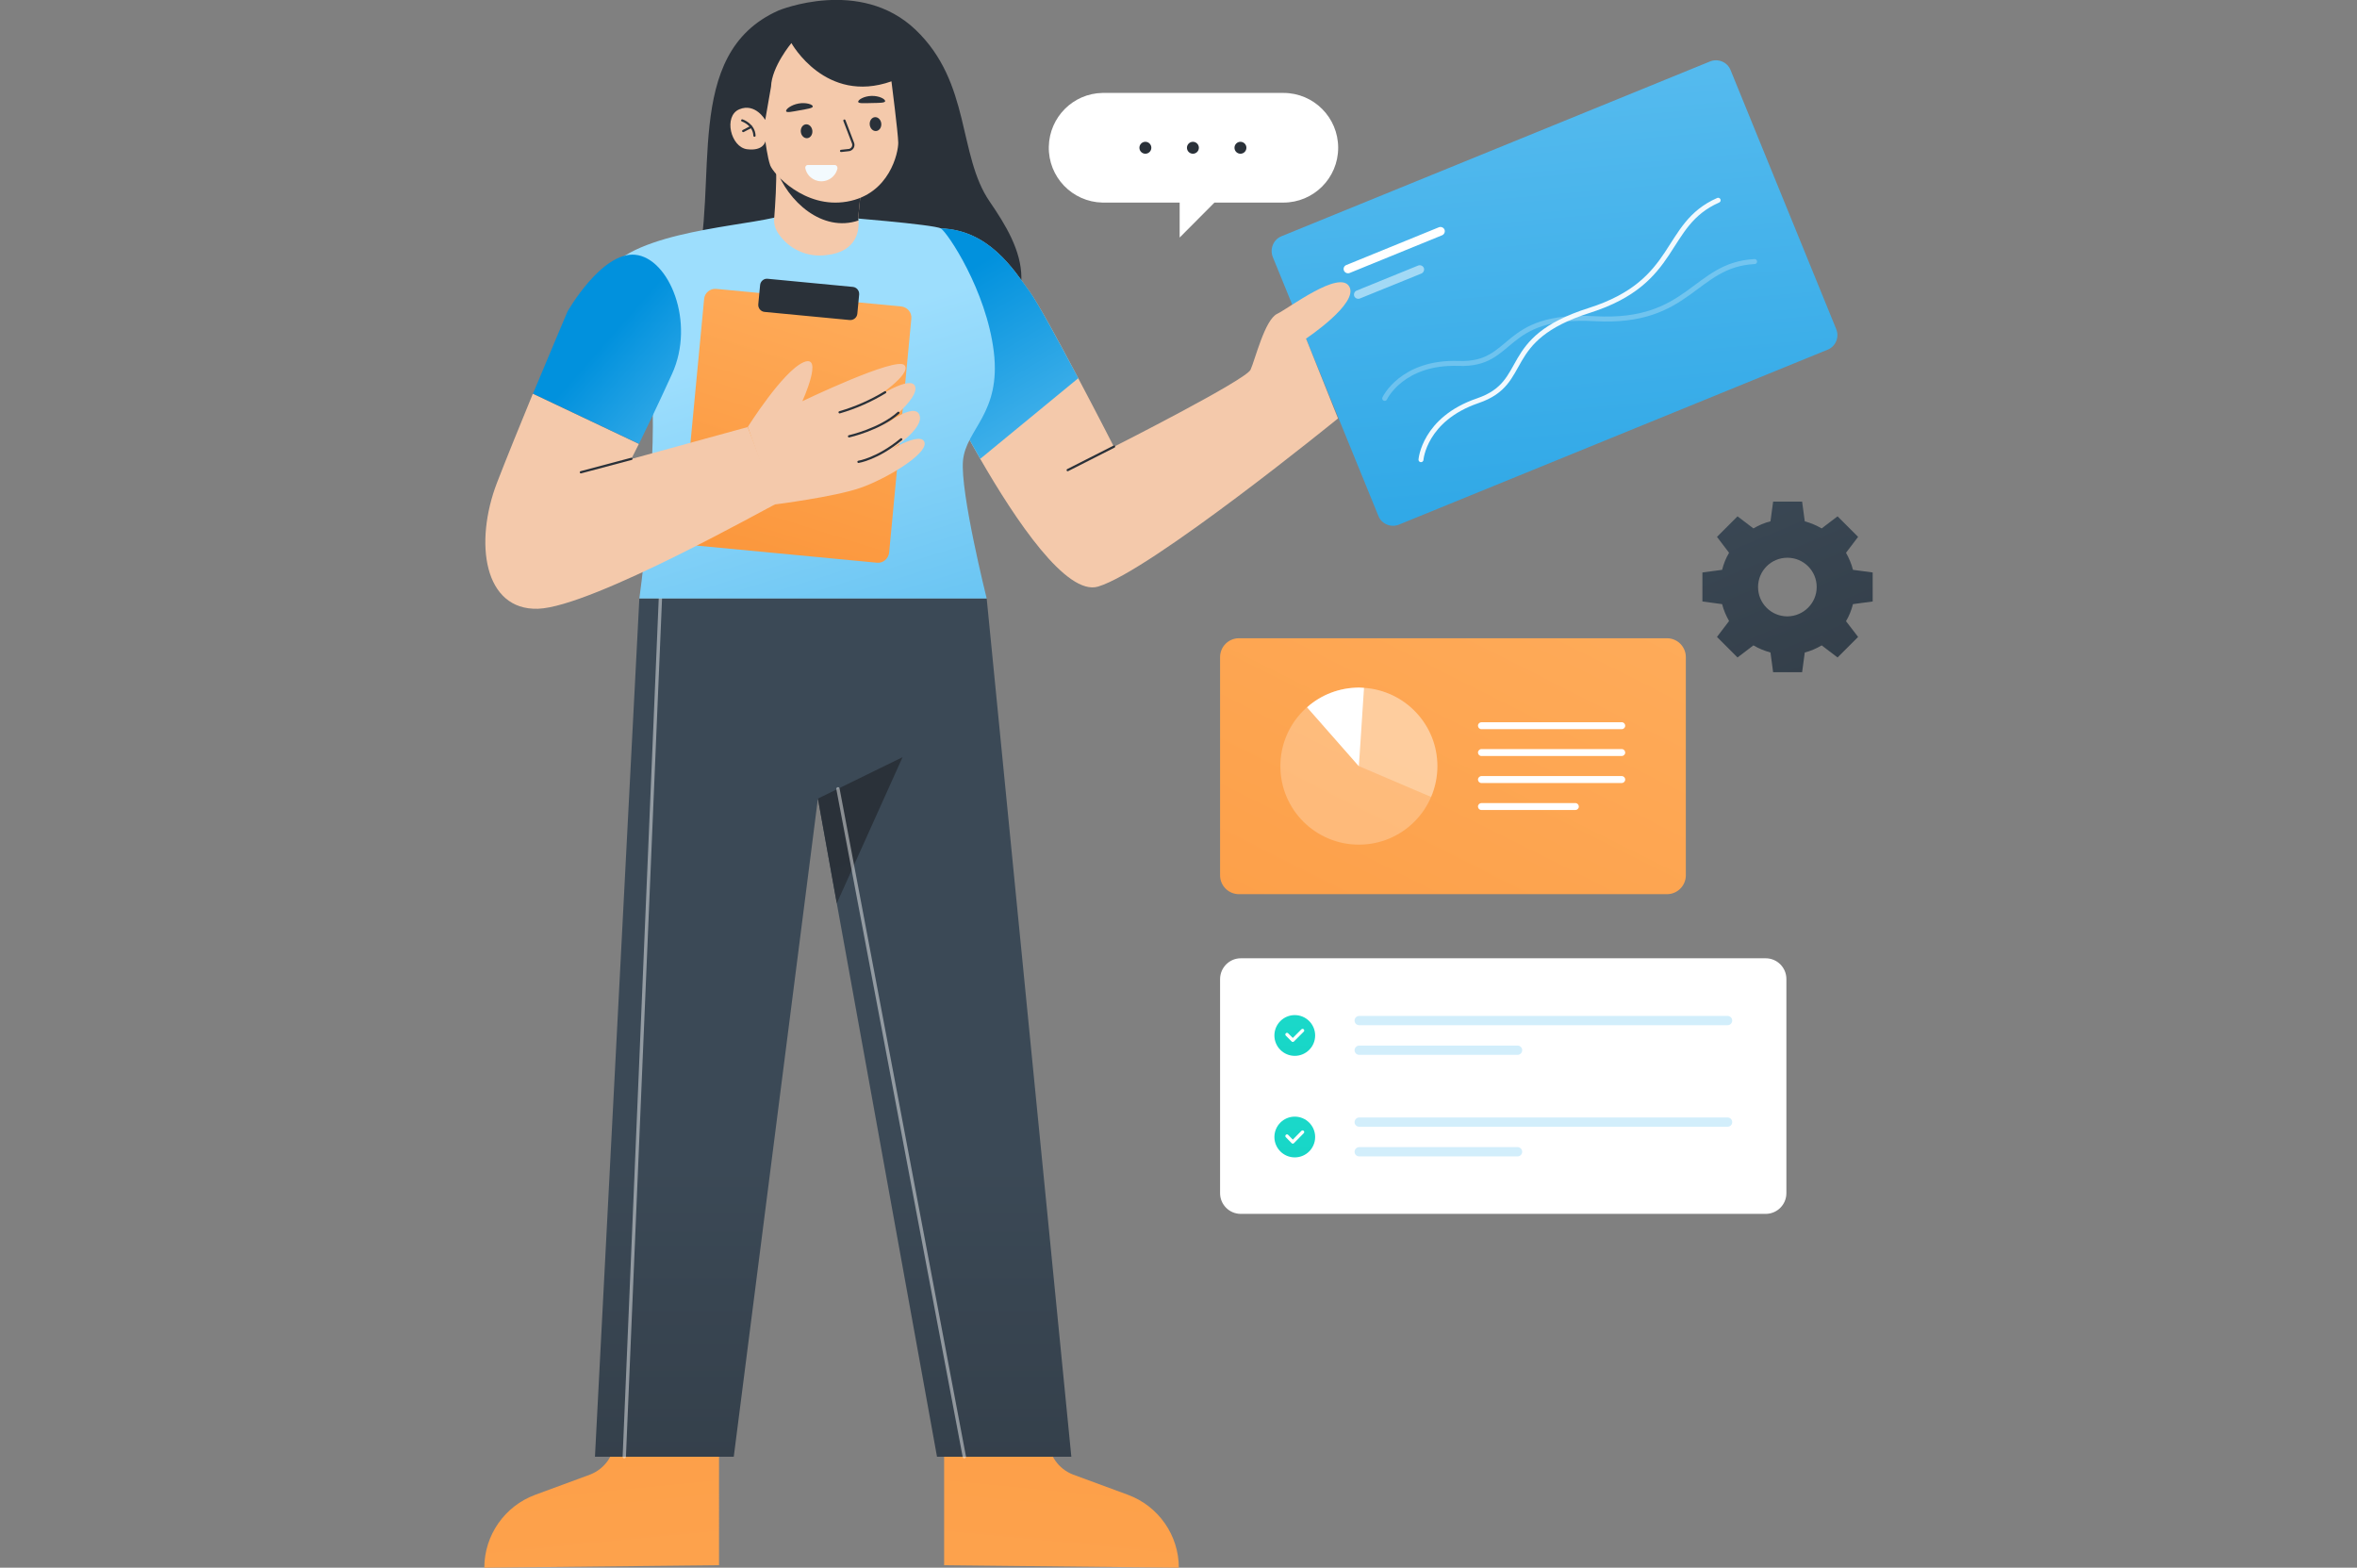 <?xml version="1.0" encoding="utf-8"?>
<!-- Generator: Adobe Illustrator 26.3.1, SVG Export Plug-In . SVG Version: 6.00 Build 0)  -->
<svg version="1.1" id="Ebene_1" xmlns="http://www.w3.org/2000/svg" xmlns:xlink="http://www.w3.org/1999/xlink" x="0px" y="0px"
	 viewBox="0 0 1423 946.4" style="enable-background:new 0 0 1423 946.4;" xml:space="preserve">
<rect x="0" y="0" width="1423" height="946.4" fill="#808080" stroke="none"/>
<style type="text/css">
	.st0{fill:url(#SVGID_1_);}
	.st1{fill:#FFFFFF;}
	.st2{opacity:0.5;fill:#FFFFFF;enable-background:new    ;}
	.st3{fill:none;stroke:#F1F9FE;stroke-width:3;stroke-linecap:round;stroke-linejoin:round;}
	
		.st4{opacity:0.25;fill:none;stroke:#FFFFFF;stroke-width:3;stroke-linecap:round;stroke-linejoin:round;enable-background:new    ;}
	.st5{fill:url(#SVGID_00000091719042112992497830000005413784785128395163_);}
	.st6{fill:url(#SVGID_00000158001886043548207660000013245357983896336259_);}
	.st7{fill:url(#SVGID_00000096039203179346777880000003856420876063943866_);}
	
		.st8{opacity:0.45;fill:none;stroke:#FFFFFF;stroke-width:2;stroke-linecap:round;stroke-linejoin:round;enable-background:new    ;}
	.st9{fill:url(#SVGID_00000052061998555107523450000008917968819844181158_);}
	.st10{fill:#2A3139;}
	.st11{fill:#F4C9AB;}
	.st12{fill:none;stroke:#2A3139;stroke-width:1.35;stroke-linecap:round;stroke-linejoin:round;}
	.st13{fill:url(#SVGID_00000150094964252868711960000004116793747482453651_);}
	.st14{fill:url(#SVGID_00000119111846509321511110000016362029173158843820_);}
	.st15{fill:url(#SVGID_00000039107967115220204990000004057169870839293857_);}
	.st16{fill:#F3FAFE;}
	.st17{fill:url(#SVGID_00000026844626113661003310000011887430435591651975_);}
	.st18{fill:url(#SVGID_00000093889124976988391250000010247006814117773491_);}
	.st19{opacity:0.25;fill:#FFFFFF;enable-background:new    ;}
	.st20{fill:url(#SVGID_00000109739360766999545400000015457888975518974600_);}
	.st21{fill:none;stroke:#FFFFFF;stroke-width:2;stroke-linecap:round;stroke-linejoin:round;}
	.st22{fill:#D2EEFB;}
	.st23{fill:url(#SVGID_00000074429679035843983830000005988140979885335174_);}
	.st24{fill:url(#SVGID_00000158001156447173366120000002459547671391035324_);}
</style>
<g>
	<g id="Layer_3">
		
			<linearGradient id="SVGID_1_" gradientUnits="userSpaceOnUse" x1="1196.045" y1="1146.638" x2="866.874" y2="83.476" gradientTransform="matrix(0.926 -0.378 -0.378 -0.926 207.959 1048.324)">
			<stop  offset="0" style="stop-color:#9DDEFD"/>
			<stop  offset="1" style="stop-color:#0191DD"/>
		</linearGradient>
		<path class="st0" d="M773.7,142.6l258.7-105.5c4.9-2,10.5,0.4,12.4,5.2l63.8,156.4c2,4.9-0.4,10.5-5.2,12.4L844.6,316.7
			c-4.9,2-10.5-0.4-12.4-5.2l-63.8-156.4C766.5,150.2,768.8,144.6,773.7,142.6z"/>
		<path class="st1" d="M812.8,160l55.9-22.8c1.3-0.5,2.8,0.1,3.4,1.4v0c0.5,1.3-0.1,2.8-1.4,3.4l-55.9,22.8
			c-1.3,0.5-2.8-0.1-3.4-1.4v0C810.8,162,811.5,160.5,812.8,160z"/>
		<path class="st2" d="M819.1,175.4l37.1-15.1c1.3-0.5,2.8,0.1,3.4,1.4v0c0.5,1.3-0.1,2.8-1.4,3.4L821,180.2
			c-1.3,0.5-2.8-0.1-3.4-1.4v0C817.1,177.4,817.8,175.9,819.1,175.4z"/>
		<path class="st3" d="M857.9,277.5c0,0,1.8-24.5,34.3-35.6c32.5-11.1,12.5-37.1,67.3-54.5c54.8-17.4,44.2-51.7,77.8-66.5"/>
		<path class="st4" d="M836,240.5c0,0,10.4-22.3,44.7-21.1c34.4,1.2,24.9-30.2,82.3-27s59.7-32.6,96.3-34.5"/>
		
			<linearGradient id="SVGID_00000064318341940491707090000010808220601507629240_" gradientUnits="userSpaceOnUse" x1="333.833" y1="362.529" x2="407.434" y2="-391.902" gradientTransform="matrix(1 0 0 -1 0 946)">
			<stop  offset="0" style="stop-color:#FB963B"/>
			<stop  offset="1" style="stop-color:#FFAF5F"/>
		</linearGradient>
		<path style="fill:url(#SVGID_00000064318341940491707090000010808220601507629240_);" d="M371.1,837.6v31.1
			c0,9.6-6,18.1-14.9,21.5l-33.1,12.2c-18.4,6.8-30.7,24.4-30.7,44l0,0l141.7-1.5V824.6"/>
		
			<linearGradient id="SVGID_00000055696132998838794510000012826234518674862505_" gradientUnits="userSpaceOnUse" x1="-552.76" y1="362.529" x2="-479.146" y2="-391.902" gradientTransform="matrix(-1 0 0 -1 117.55 946)">
			<stop  offset="0" style="stop-color:#FB963B"/>
			<stop  offset="1" style="stop-color:#FFAF5F"/>
		</linearGradient>
		<path style="fill:url(#SVGID_00000055696132998838794510000012826234518674862505_);" d="M633,837.6v31.1c0,9.6,6,18.1,14.9,21.5
			l33.1,12.2c18.4,6.8,30.7,24.4,30.7,44l0,0L570,944.9V824.6"/>
		
			<linearGradient id="SVGID_00000009565166647026070200000014157463756930243476_" gradientUnits="userSpaceOnUse" x1="503.007" y1="243.584" x2="503.007" y2="-230.268" gradientTransform="matrix(1 0 0 -1 0 946)">
			<stop  offset="0" style="stop-color:#3B4956"/>
			<stop  offset="1" style="stop-color:#2A3139"/>
		</linearGradient>
		<polygon style="fill:url(#SVGID_00000009565166647026070200000014157463756930243476_);" points="646.8,879.4 565.7,879.4 
			505.2,545.3 493.8,482.1 443,879.4 359.2,879.4 386,361.3 595.7,361.3 		"/>
		<line class="st8" x1="398.7" y1="361.3" x2="376.9" y2="879.4"/>
		
			<linearGradient id="SVGID_00000142877424703680423560000007488889709740757904_" gradientUnits="userSpaceOnUse" x1="605.837" y1="257.578" x2="528.658" y2="436.484" gradientTransform="matrix(1 0 0 -1 0 946)">
			<stop  offset="0" style="stop-color:#3B4956"/>
			<stop  offset="1" style="stop-color:#2A3139"/>
		</linearGradient>
		<polygon style="fill:url(#SVGID_00000142877424703680423560000007488889709740757904_);" points="544.9,457.1 505.2,545.3 
			493.8,482.1 		"/>
		<line class="st8" x1="505.9" y1="476.2" x2="582.2" y2="879.4"/>
		<path class="st10" d="M470.1,6.3c-59.3,26.3-35.1,105-50.6,160.1c-15.6,55,105.4,85.4,160.5,51.3s36.8-67.9,17.5-96
			S586.3,50,552.8,18S470.1,6.3,470.1,6.3z"/>
		<path class="st11" d="M788.5,204.4l19.3,48.2c0,0-113.1,92-144.8,101.5c-19.1,5.8-49.8-40-71.2-77.1c-14-24.4-23.9-45-23.9-45
			v-94.1c29.1,1,43.8,24.5,53.7,38.1c5,6.9,17.9,30.5,29.4,52.4c11.4,21.5,21.5,41.3,21.5,41.3s79.7-40.3,82.5-46.5
			s8.6-30.1,16-33.7s37.7-26.8,43.6-16.5C820.5,183.1,788.5,204.4,788.5,204.4z"/>
		<line class="st12" x1="672.6" y1="269.6" x2="644.6" y2="283.8"/>
		
			<linearGradient id="SVGID_00000167368719852341257640000010911496107697168817_" gradientUnits="userSpaceOnUse" x1="706.482" y1="552.339" x2="573.079" y2="776.219" gradientTransform="matrix(1 0 0 -1 0 946)">
			<stop  offset="0" style="stop-color:#9DDEFD"/>
			<stop  offset="1" style="stop-color:#0191DD"/>
		</linearGradient>
		<path style="fill:url(#SVGID_00000167368719852341257640000010911496107697168817_);" d="M651,228.3L591.8,277
			c-14-24.4-23.9-45-23.9-45v-94.2c29.1,1,43.8,24.5,53.7,38.1C626.6,182.8,639.4,206.5,651,228.3z"/>
		
			<linearGradient id="SVGID_00000005958169473208592160000008601749521730751413_" gradientUnits="userSpaceOnUse" x1="498.927" y1="676.438" x2="610.411" y2="125.975" gradientTransform="matrix(0.995 -0.103 -0.103 -0.995 42.544 932.11)">
			<stop  offset="0" style="stop-color:#9DDEFD"/>
			<stop  offset="1" style="stop-color:#0191DD"/>
		</linearGradient>
		<path style="fill:url(#SVGID_00000005958169473208592160000008601749521730751413_);" d="M474.8,129.1
			c-14.7,6.9-81.6,8.4-105,30.9c-23.4,22.4-16.4,75.2,24.3,88.2c0.9,48.5-8.1,113.1-8.1,113.1h209.7c0,0-16.1-64.3-14.3-83.3
			c1.8-19,23.1-28.4,18.6-65.6c-4.5-37.2-28-72.1-32-74.5s-62.1-7-62.1-7L474.8,129.1z"/>
		
			<linearGradient id="SVGID_00000044166429194745947980000006774256066897358747_" gradientUnits="userSpaceOnUse" x1="450.139" y1="633.177" x2="493.581" y2="837.673" gradientTransform="matrix(0.996 9.462957e-02 9.462957e-02 -0.996 -55.352 934.92)">
			<stop  offset="0" style="stop-color:#FB963B"/>
			<stop  offset="1" style="stop-color:#FFAF5F"/>
		</linearGradient>
		<path style="fill:url(#SVGID_00000044166429194745947980000006774256066897358747_);" d="M432.5,174.4L544.1,185
			c3.7,0.4,6.5,3.7,6.1,7.4l-13.4,141.2c-0.4,3.7-3.7,6.5-7.4,6.1l-111.6-10.6c-3.7-0.4-6.5-3.7-6.1-7.4l13.4-141.2
			C425.4,176.8,428.8,174,432.5,174.4z"/>
		<path class="st10" d="M463.5,168.3l51.4,4.9c2.3,0.2,4,2.3,3.8,4.6l-1.1,11.6c-0.2,2.3-2.3,4-4.6,3.8l-51.4-4.9
			c-2.3-0.2-4-2.3-3.8-4.6l1.1-11.6C459.1,169.8,461.2,168,463.5,168.3z"/>
		<path class="st11" d="M518.1,131.7c0.1,0.5,0.1,0.9,0.2,1.4c0.4,4.6,0,18.9-19.5,20.9c-11.3,1.5-22.4-3.5-28.8-12.9
			c-1.9-2.7-2.9-5.9-2.6-9.2c0.6-7.6,1.6-23.3,1.1-30.3c0-0.7-0.1-1.3-0.2-1.8l52,9.9L518.1,131.7z"/>
		<path class="st10" d="M518.1,131.7c0.1,0.5,0.1,0.9,0.2,1.4c-21.7,7.4-42.8-11.4-49.8-31.5c0-0.7-0.1-1.3-0.2-1.8l52,9.9
			L518.1,131.7z"/>
		<path class="st11" d="M538.2,49.1c0,0,4,31.2,4.1,37c0.1,5.8-5.1,31.1-30.9,35.6s-44.7-17.1-46.4-21.9c-1.7-4.8-2.9-14.5-2.9-14.5
			s-1,6-11,4.8c-10-1.2-14.4-20-4.8-24.1c9.7-4.1,15.7,6.4,15.7,6.4l3.5-20.1c0.4-12.1,12.3-26.3,12.3-26.3S498.4,63.2,538.2,49.1z"
			/>
		<path class="st16" d="M503.9,99.6c1,0,1.7,0.8,1.7,1.8c0,0.1,0,0.2,0,0.3c-1.2,5.3-6.5,8.7-11.9,7.5c-3.8-0.9-6.7-3.8-7.5-7.6
			c-0.2-0.9,0.4-1.9,1.3-2c0.1,0,0.2,0,0.4,0L503.9,99.6z"/>
		<path class="st12" d="M455.5,81.9c-0.3-6.9-7.4-9.2-7.4-9.2"/>
		<line class="st12" x1="453.5" y1="76.6" x2="448.7" y2="79.1"/>
		<path class="st12" d="M509.8,72.8l5.2,13.6c0.6,1.6-0.2,3.4-1.8,4c-0.2,0.1-0.5,0.2-0.8,0.2l-4.6,0.5"/>
		
			<ellipse transform="matrix(0.995 -0.103 0.103 0.995 -4.921 54.616)" class="st10" cx="528.4" cy="75.1" rx="3.5" ry="4.2"/>
		
			<ellipse transform="matrix(0.995 -0.103 0.103 0.995 -5.58 50.371)" class="st10" cx="486.8" cy="79.4" rx="3.5" ry="4.2"/>
		<path class="st10" d="M474.6,67.1c0.2,1.1,3.8,0.3,8.2-0.5c4.4-0.8,8.1-1.3,7.9-2.4c-0.1-1.2-4.2-2.5-8.6-1.7
			S474.3,65.9,474.6,67.1z"/>
		<path class="st10" d="M534.4,61c0,1.2-3.6,1.1-8.1,1.2c-4.5,0.1-8.2,0.4-8.2-0.8c0-1.2,3.6-3.4,8.1-3.5S534.3,59.7,534.4,61z"/>
		<path class="st11" d="M468,304.5c-1.3,0.1-110.5,62-143.2,63s-38.7-39.9-24.7-76.2c5.8-15,14-35.1,21.6-53.6l64,30.3
			c-2.9,5.9-4.6,9.1-4.6,9.1l70.3-19.3C451.5,257.7,469.3,304.4,468,304.5z"/>
		<path class="st11" d="M451.5,257.7c0,0,21-33.5,33.6-39c12.5-5.4-0.7,23.5-0.7,23.5s56.4-27.1,61.6-21.8
			c5.2,5.3-18.9,20.8-18.9,20.8s22.9-15.4,25.4-7.9s-19.3,23.8-19.3,23.8s18.9-14.7,21.9-6.6c3.1,8.1-16.4,20.4-16.4,20.4
			s18.1-10.6,19.5-3.6c1.4,7-23.3,21.9-39,27.3c-15.7,5.4-51.2,9.9-51.2,9.9L451.5,257.7z"/>
		<path class="st12" d="M534.4,236.8c-8.6,5.2-17.8,9.3-27.5,12.1"/>
		<path class="st12" d="M542.4,249.2c-11,10-29.8,14.2-29.8,14.2"/>
		<path class="st12" d="M544.1,265.2c-14.4,11.9-25.8,13.6-25.8,13.6"/>
		
			<linearGradient id="SVGID_00000017505590905895087140000007369335321996209047_" gradientUnits="userSpaceOnUse" x1="529.968" y1="545.482" x2="396.776" y2="689.581" gradientTransform="matrix(0.995 -0.103 -0.103 -0.995 42.544 932.11)">
			<stop  offset="0" style="stop-color:#9DDEFD"/>
			<stop  offset="1" style="stop-color:#0191DD"/>
		</linearGradient>
		<path style="fill:url(#SVGID_00000017505590905895087140000007369335321996209047_);" d="M405.7,225.8
			c-8.5,18.7-15.6,33.3-19.9,42.1l0,0l-64-30.3c11-26.4,20.8-49.5,20.8-49.5s20.5-36.2,40.9-34.3C404,155.8,420,194.6,405.7,225.8z"
			/>
		<line class="st12" x1="381.2" y1="277" x2="350.7" y2="285.1"/>
		<path class="st1" d="M807.9,89.2c0,18.3-14.8,33.1-33.1,33.1h-41.6l-21,21.1v-21.1h-46.6c-18.3-0.4-32.8-15.5-32.4-33.8
			c0.4-17.8,14.7-32.1,32.4-32.4h109.3C793.1,56.1,807.9,70.9,807.9,89.2C807.9,89.2,807.9,89.2,807.9,89.2z"/>
		<circle class="st10" cx="691.5" cy="89.2" r="3.6"/>
		<circle class="st10" cx="720.2" cy="89.2" r="3.6"/>
		<circle class="st10" cx="748.9" cy="89.2" r="3.6"/>
		
			<linearGradient id="SVGID_00000061442937310460345030000007982756528770847875_" gradientUnits="userSpaceOnUse" x1="709.575" y1="150.15" x2="979.895" y2="687.818" gradientTransform="matrix(1 0 0 -1 0 946)">
			<stop  offset="0" style="stop-color:#FB963B"/>
			<stop  offset="1" style="stop-color:#FFAF5F"/>
		</linearGradient>
		<path style="fill:url(#SVGID_00000061442937310460345030000007982756528770847875_);" d="M748,385.3h258.4
			c6.3,0,11.4,5.1,11.4,11.4v131.7c0,6.3-5.1,11.4-11.4,11.4H748c-6.3,0-11.4-5.1-11.4-11.4V396.7
			C736.6,390.4,741.7,385.3,748,385.3z"/>
		<path class="st19" d="M867.8,462.5c0,26.2-21.2,47.4-47.4,47.4c-26.2,0-47.4-21.2-47.4-47.4c0-25.7,20.5-46.7,46.1-47.4
			c0.4,0,0.8,0,1.2,0c1,0,2.1,0,3.1,0.1C848.4,416.9,867.8,437.6,867.8,462.5z"/>
		<path class="st19" d="M867.8,462.5c0,6.4-1.3,12.7-3.8,18.6l-43.6-18.6l-1.2-47.3c0.4,0,0.8,0,1.2,0c1,0,2.1,0,3.1,0.1
			C848.4,416.9,867.8,437.6,867.8,462.5z"/>
		<path class="st1" d="M823.5,415.3l-3.1,47.3L789.1,427c8.6-7.7,19.8-11.9,31.4-11.9C821.5,415.2,822.5,415.2,823.5,415.3z"/>
		<path class="st1" d="M894.4,436h84.7c1.2,0,2.1,1,2.1,2.1v0c0,1.2-1,2.1-2.1,2.1h-84.7c-1.2,0-2.1-1-2.1-2.1v0
			C892.3,436.9,893.3,436,894.4,436z"/>
		<path class="st1" d="M894.4,452.2h84.7c1.2,0,2.1,1,2.1,2.1v0c0,1.2-1,2.1-2.1,2.1h-84.7c-1.2,0-2.1-1-2.1-2.1v0
			C892.3,453.2,893.3,452.2,894.4,452.2z"/>
		<path class="st1" d="M894.4,468.5h84.7c1.2,0,2.1,1,2.1,2.1v0c0,1.2-1,2.1-2.1,2.1h-84.7c-1.2,0-2.1-1-2.1-2.1v0
			C892.3,469.5,893.3,468.5,894.4,468.5z"/>
		<path class="st1" d="M894.4,484.8h56.7c1.2,0,2.1,1,2.1,2.1v0c0,1.2-1,2.1-2.1,2.1h-56.7c-1.2,0-2.1-1-2.1-2.1v0
			C892.3,485.7,893.3,484.8,894.4,484.8z"/>
		<path class="st1" d="M749.1,578.5H1066c6.9,0,12.5,5.6,12.5,12.5v129.3c0,6.9-5.6,12.5-12.5,12.5H749.1c-6.9,0-12.5-5.6-12.5-12.5
			V591.1C736.6,584.2,742.2,578.5,749.1,578.5z"/>
		
			<linearGradient id="SVGID_00000061430193756158198420000006047554830698139537_" gradientUnits="userSpaceOnUse" x1="781.697" y1="365.407" x2="781.697" y2="144.828" gradientTransform="matrix(1 0 0 -1 0 946)">
			<stop  offset="0" style="stop-color:#1FDCCD"/>
			<stop  offset="1" style="stop-color:#00C4B5"/>
		</linearGradient>
		<circle style="fill:url(#SVGID_00000061430193756158198420000006047554830698139537_);" cx="781.7" cy="625.1" r="12.3"/>
		<polyline class="st21" points="777,624.5 780.5,628 786.4,622.1 		"/>
		<path class="st22" d="M820.6,613.3H1043c1.6,0,2.8,1.3,2.8,2.8l0,0c0,1.6-1.3,2.8-2.8,2.8H820.6c-1.6,0-2.8-1.3-2.8-2.8l0,0
			C817.8,614.5,819.1,613.3,820.6,613.3z"/>
		<path class="st22" d="M820.6,631.2h95.6c1.6,0,2.8,1.3,2.8,2.8l0,0c0,1.6-1.3,2.8-2.8,2.8h-95.6c-1.6,0-2.8-1.3-2.8-2.8l0,0
			C817.8,632.5,819.1,631.2,820.6,631.2z"/>
		
			<linearGradient id="SVGID_00000121981327558885921500000000008475895010334857_" gradientUnits="userSpaceOnUse" x1="781.697" y1="304.073" x2="781.697" y2="83.494" gradientTransform="matrix(1 0 0 -1 0 946)">
			<stop  offset="0" style="stop-color:#1FDCCD"/>
			<stop  offset="1" style="stop-color:#00C4B5"/>
		</linearGradient>
		<circle style="fill:url(#SVGID_00000121981327558885921500000000008475895010334857_);" cx="781.7" cy="686.4" r="12.3"/>
		<polyline class="st21" points="777,685.8 780.5,689.4 786.4,683.4 		"/>
		<path class="st22" d="M820.6,674.6H1043c1.6,0,2.8,1.3,2.8,2.8l0,0c0,1.6-1.3,2.8-2.8,2.8H820.6c-1.6,0-2.8-1.3-2.8-2.8l0,0
			C817.8,675.9,819.1,674.6,820.6,674.6z"/>
		<path class="st22" d="M820.6,692.5h95.6c1.6,0,2.8,1.3,2.8,2.8l0,0c0,1.6-1.3,2.8-2.8,2.8h-95.6c-1.6,0-2.8-1.3-2.8-2.8l0,0
			C817.8,693.8,819.1,692.5,820.6,692.5z"/>
		
			<linearGradient id="SVGID_00000165219831567559366170000005754885597718797449_" gradientUnits="userSpaceOnUse" x1="1048.069" y1="665.972" x2="1172.268" y2="368.491" gradientTransform="matrix(1 0 0 -1 0 946)">
			<stop  offset="0" style="stop-color:#3B4956"/>
			<stop  offset="1" style="stop-color:#2A3139"/>
		</linearGradient>
		<path style="fill:url(#SVGID_00000165219831567559366170000005754885597718797449_);" d="M1130.6,363.1v-17.5l-11.9-1.6
			c-0.9-3.6-2.4-7.1-4.2-10.3l7.3-9.6l-12.4-12.4l-9.6,7.3c-3.2-1.9-6.7-3.3-10.2-4.3l0,0l-1.6-11.9h-17.5l-1.6,11.9l0,0
			c-3.6,0.9-7.1,2.4-10.3,4.3l-9.6-7.3l-12.4,12.4l7.3,9.6c-1.9,3.2-3.3,6.7-4.2,10.3l0,0l-11.9,1.6v17.5l11.9,1.6l0,0
			c0.9,3.6,2.4,7,4.2,10.2l-7.3,9.6l12.4,12.4l9.6-7.3c3.2,1.9,6.7,3.3,10.3,4.3l0,0l1.6,11.9h17.5l1.6-11.9l0,0
			c3.6-0.9,7-2.4,10.2-4.3l9.6,7.3l12.4-12.4l-7.3-9.5c1.9-3.2,3.3-6.7,4.2-10.3L1130.6,363.1z M1079.1,372.1
			c-9.8,0-17.7-7.9-17.7-17.7c0-9.8,7.9-17.7,17.7-17.7s17.7,7.9,17.7,17.7l0,0C1096.8,364.1,1088.9,372,1079.1,372.1L1079.1,372.1z
			"/>
	</g>
</g>
</svg>
